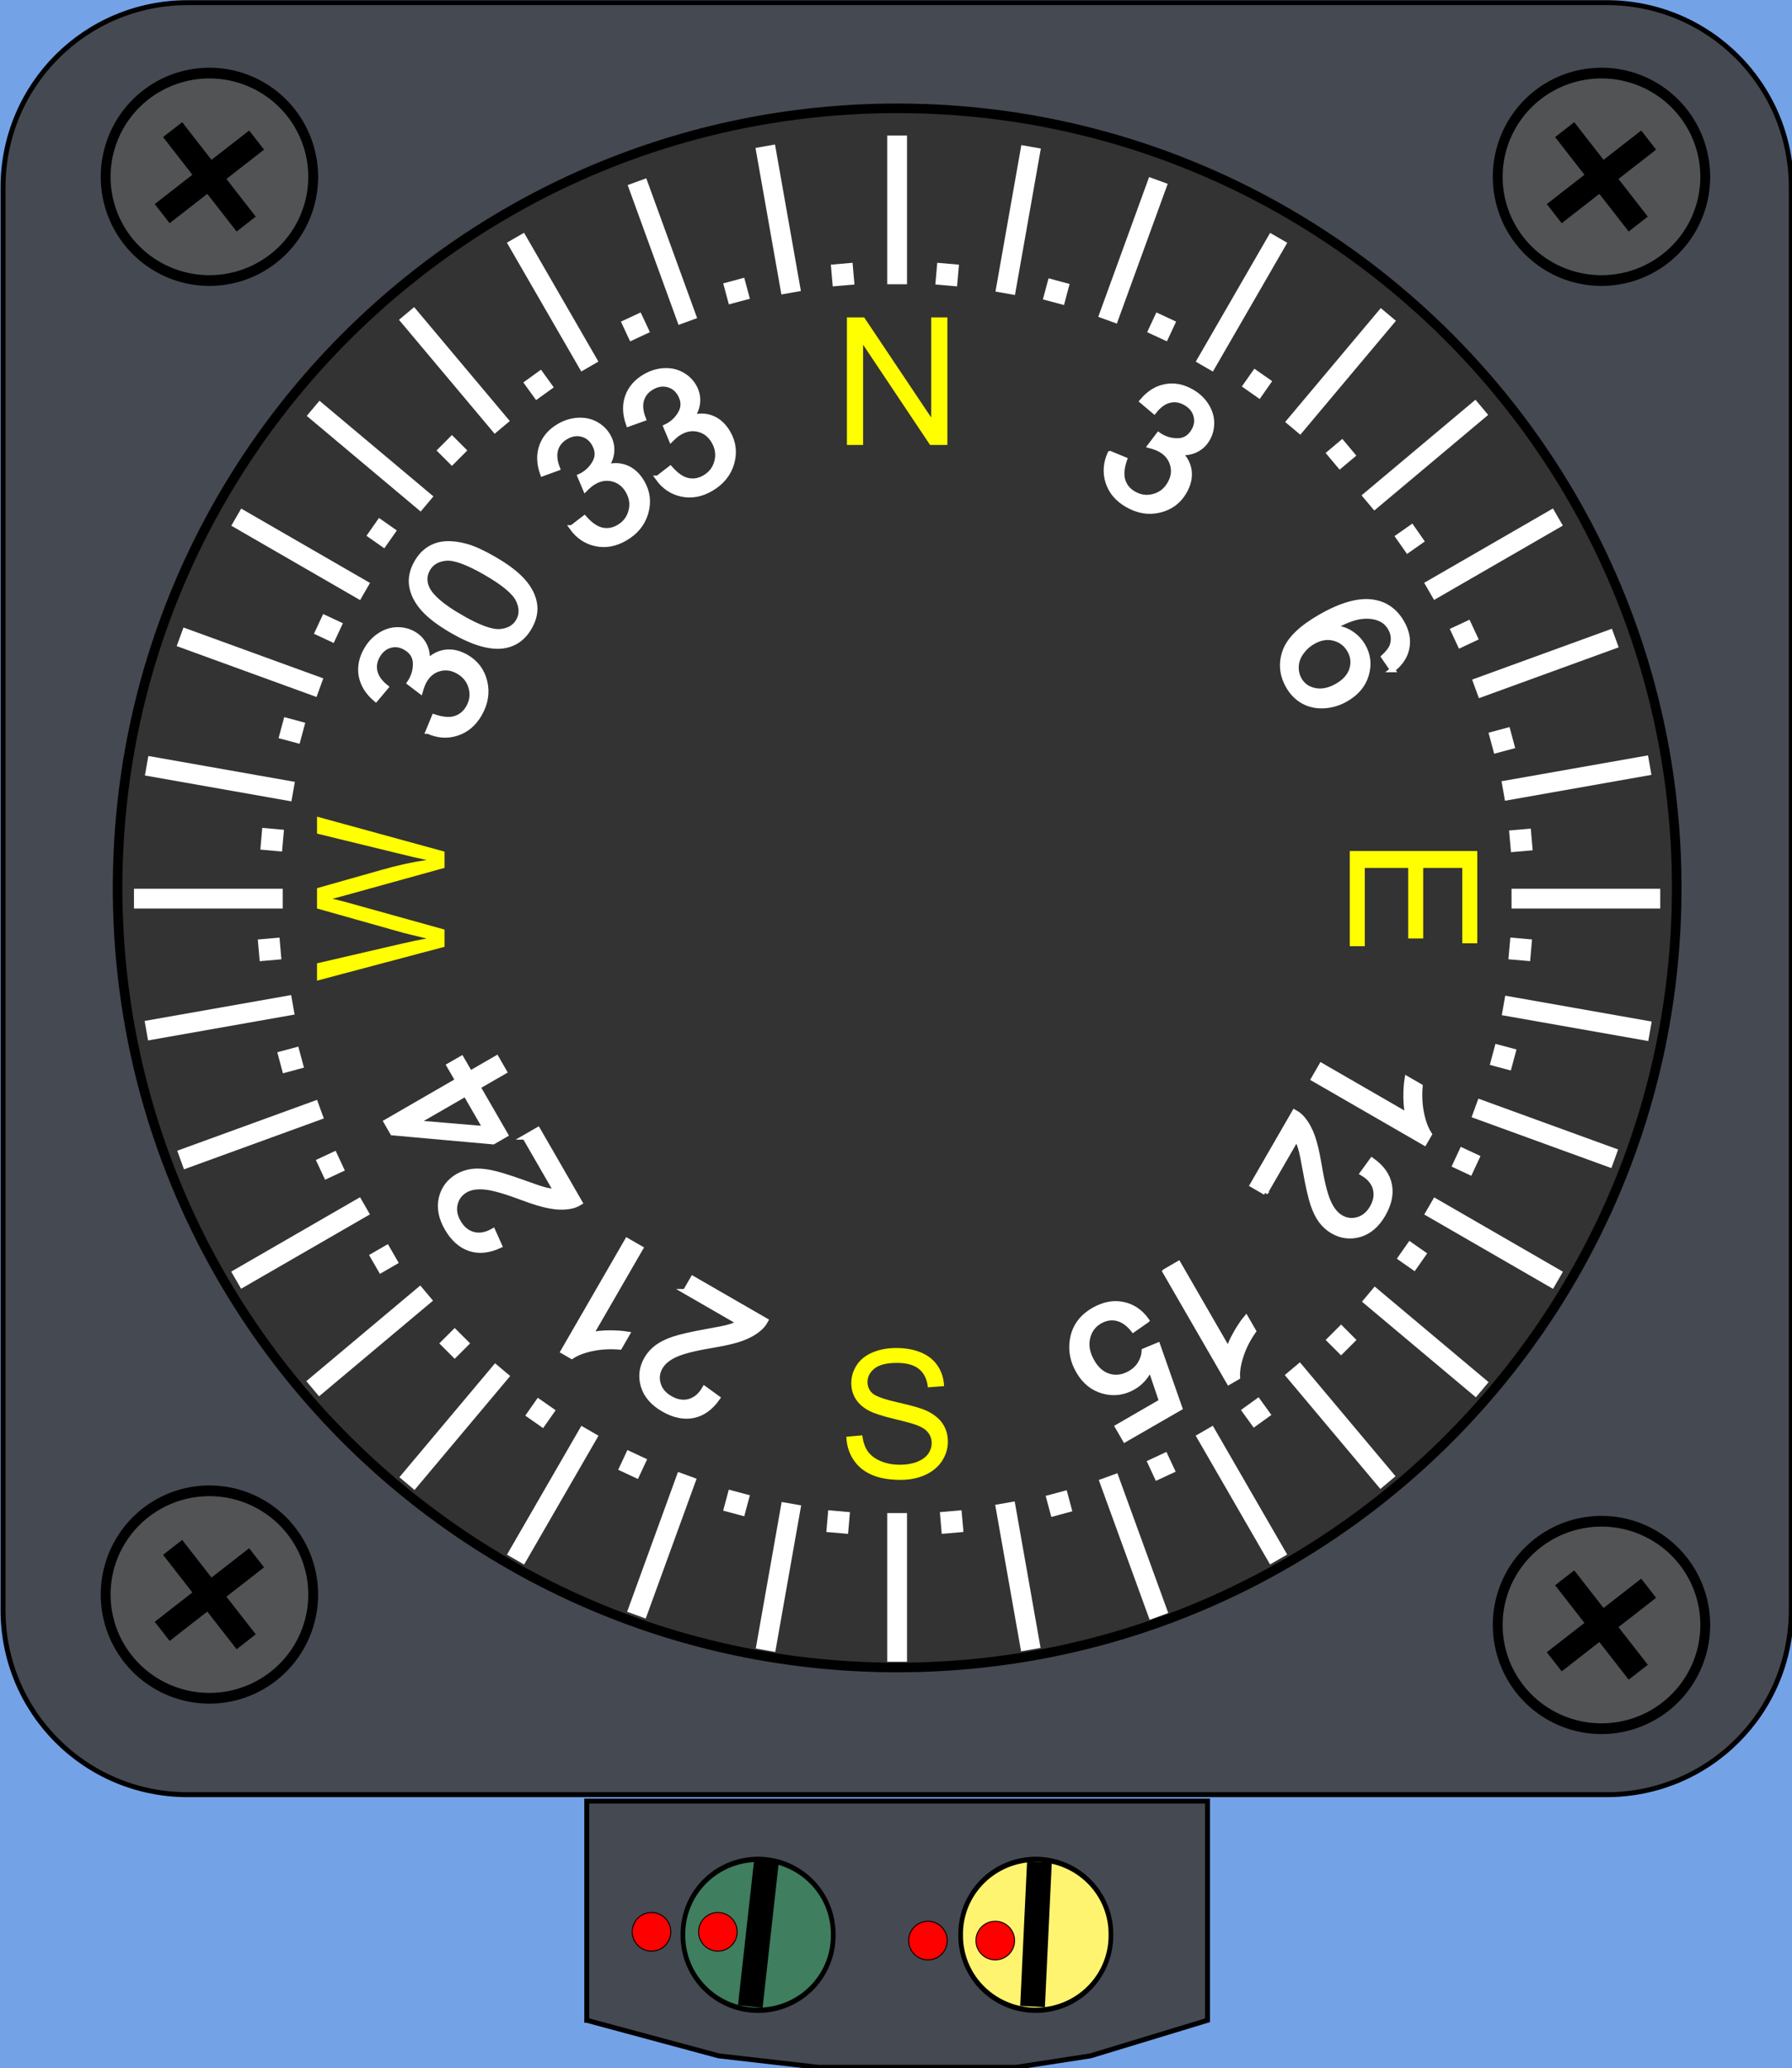 <?xml version="1.0" encoding="UTF-8" standalone="no"?>
<!-- Created with Inkscape (http://www.inkscape.org/) -->
<svg
    xmlns:inkscape="http://www.inkscape.org/namespaces/inkscape"
    xmlns:rdf="http://www.w3.org/1999/02/22-rdf-syntax-ns#"
    xmlns="http://www.w3.org/2000/svg"
    xmlns:cc="http://creativecommons.org/ns#"
    xmlns:dc="http://purl.org/dc/elements/1.1/"
    xmlns:sodipodi="http://sodipodi.sourceforge.net/DTD/sodipodi-0.dtd"
    xmlns:svg="http://www.w3.org/2000/svg"
    xmlns:ns1="http://sozi.baierouge.fr"
    xmlns:xlink="http://www.w3.org/1999/xlink"
    id="svg2"
    sodipodi:docname="Vertical Card Compass.svg"
    inkscape:export-filename="F:\Aviation\Cessna 736RY\SVGs\Width 260\Vertical Card Compass 260.png"
    viewBox="0 0 260 300.08"
    sodipodi:version="0.32"
    inkscape:export-xdpi="90"
    version="1.0"
    inkscape:output_extension="org.inkscape.output.svg.inkscape"
    inkscape:export-ydpi="90"
    inkscape:version="0.46"
    sodipodi:docbase="F:\Aviation\Cessna 736RY\SVGs\Magnetic Compass"
  >
  <rect x="0" y="0" width="260" height="300.08" fill="#808080" stroke="none"/>
  <sodipodi:namedview
      id="base"
      bordercolor="#666666"
      inkscape:pageshadow="2"
      guidetolerance="10"
      pagecolor="#ffffff"
      gridtolerance="10000"
      inkscape:window-height="708"
      inkscape:zoom="1.1942822"
      objecttolerance="10"
      showgrid="false"
      borderopacity="1.0"
      inkscape:current-layer="layer1"
      inkscape:cx="130.00001"
      inkscape:cy="150.041"
      showguides="true"
      inkscape:window-y="-4"
      inkscape:window-x="-4"
      inkscape:window-width="1024"
      inkscape:guide-bbox="true"
      inkscape:pageopacity="0.0"
      inkscape:document-units="px"
  />
  <g
      id="layer1"
      inkscape:label="Layer 1"
      inkscape:groupmode="layer"
      transform="translate(-242.05 -45.219)"
    >
    <g
        id="g2413"
        transform="translate(56.848 -285.02)"
      >
      <rect
          id="rect2411"
          style="fill-rule:evenodd;fill:#73a2e7"
          height="300.08"
          width="260"
          y="330.24"
          x="185.2"
      />
      <g
          id="g2283"
          transform="matrix(.718 0 0 .718 55.109 295.05)"
        >
        <path
            id="rect2371"
            style="fill-rule:evenodd;stroke:#000000;stroke-linecap:round;stroke-width:.996;fill:#454952"
            d="m219.12 49.542h286.71c20.68 0 37.33 16.646 37.33 37.323v287.46c0 20.69-16.65 37.34-37.33 37.34h-286.71c-20.67 0-37.32-16.65-37.32-37.33v-287.46c0-20.682 16.65-37.328 37.32-37.328z"
        />
        <path
            id="path3342"
            style="fill-rule:evenodd;stroke:#000000;stroke-linecap:round;stroke-width:1.939;fill:#333333"
            d="m520.01 228.43c0 86.96-70.58 157.53-157.53 157.53-86.96 0-157.53-70.57-157.53-157.53s70.57-157.53 157.53-157.53c86.95 0 157.53 70.57 157.53 157.53z"
        />
        <g
            id="g10187"
            style="stroke:#000000;fill:#515355"
            transform="translate(-191.25 6.119)"
          >
          <path
              id="path5332"
              sodipodi:rx="21.09375"
              sodipodi:ry="19.335938"
              style="fill-rule:evenodd;stroke:#000000;stroke-linecap:round;stroke-width:2;fill:#515355"
              sodipodi:type="arc"
              d="m42.188 75.897a21.094 19.336 0 1 1 -42.188 0 21.094 19.336 0 1 1 42.188 0z"
              transform="matrix(.994 0 0 1.084 393.79 -3.652)"
              sodipodi:cy="75.897339"
              sodipodi:cx="21.09375"
          />
          <g
              id="g7276"
              style="stroke:#000000;fill:#515355"
              transform="translate(394.04 6.125)"
            >
            <path
                id="path6303"
                style="fill-rule:evenodd;stroke:#000000;stroke-width:4.9;fill:#515355"
                d="m13.277 62.964l14.868 19.078"
            />
            <path
                id="path7274"
                style="fill-rule:evenodd;stroke:#000000;stroke-width:4.9;fill:#515355"
                d="m30.25 65.069l-19.078 14.867"
            />
          </g
          >
        </g
        >
        <g
            id="g10195"
            style="fill:#515355"
            transform="translate(90.05 6.119)"
          >
          <path
              id="path10197"
              sodipodi:rx="21.09375"
              sodipodi:ry="19.335938"
              style="fill-rule:evenodd;stroke:#000000;stroke-linecap:round;stroke-width:2;fill:#515355"
              sodipodi:type="arc"
              d="m42.188 75.897a21.094 19.336 0 1 1 -42.188 0 21.094 19.336 0 1 1 42.188 0z"
              transform="matrix(.994 0 0 1.084 393.79 -3.652)"
              sodipodi:cy="75.897339"
              sodipodi:cx="21.09375"
          />
          <g
              id="g10199"
              style="stroke:#000000;fill:#515355"
              transform="translate(394.04 6.125)"
            >
            <path
                id="path10201"
                style="fill-rule:evenodd;stroke:#000000;stroke-width:4.9;fill:#515355"
                d="m13.277 62.964l14.868 19.078"
            />
            <path
                id="path10203"
                style="fill-rule:evenodd;stroke:#000000;stroke-width:4.9;fill:#515355"
                d="m30.25 65.069l-19.078 14.867"
            />
          </g
          >
        </g
        >
        <g
            id="g10205"
            style="fill:#515355"
            transform="translate(-191.25 292.6)"
          >
          <path
              id="path10207"
              sodipodi:rx="21.09375"
              sodipodi:ry="19.335938"
              style="fill-rule:evenodd;stroke:#000000;stroke-linecap:round;stroke-width:2;fill:#515355"
              sodipodi:type="arc"
              d="m42.188 75.897a21.094 19.336 0 1 1 -42.188 0 21.094 19.336 0 1 1 42.188 0z"
              transform="matrix(.994 0 0 1.084 393.79 -3.652)"
              sodipodi:cy="75.897339"
              sodipodi:cx="21.09375"
          />
          <g
              id="g10209"
              style="stroke:#000000;fill:#515355"
              transform="translate(394.04 6.125)"
            >
            <path
                id="path10211"
                style="fill-rule:evenodd;stroke:#000000;stroke-width:4.9;fill:#515355"
                d="m13.277 62.964l14.868 19.078"
            />
            <path
                id="path10213"
                style="fill-rule:evenodd;stroke:#000000;stroke-width:4.9;fill:#515355"
                d="m30.25 65.069l-19.078 14.867"
            />
          </g
          >
        </g
        >
        <g
            id="g10215"
            style="fill:#515355"
            transform="translate(90.05 298.75)"
          >
          <path
              id="path10217"
              sodipodi:rx="21.09375"
              sodipodi:ry="19.335938"
              style="fill-rule:evenodd;stroke:#000000;stroke-linecap:round;stroke-width:2;fill:#515355"
              sodipodi:type="arc"
              d="m42.188 75.897a21.094 19.336 0 1 1 -42.188 0 21.094 19.336 0 1 1 42.188 0z"
              transform="matrix(.994 0 0 1.084 393.79 -3.652)"
              sodipodi:cy="75.897339"
              sodipodi:cx="21.09375"
          />
          <g
              id="g10219"
              style="stroke:#000000;fill:#515355"
              transform="translate(394.04 6.125)"
            >
            <path
                id="path10221"
                style="fill-rule:evenodd;stroke:#000000;stroke-width:4.9;fill:#515355"
                d="m13.277 62.964l14.868 19.078"
            />
            <path
                id="path10223"
                style="fill-rule:evenodd;stroke:#000000;stroke-width:4.9;fill:#515355"
                d="m30.25 65.069l-19.078 14.867"
            />
          </g
          >
        </g
        >
        <path
            id="path11196"
            style="fill-rule:evenodd;stroke:#000000;stroke-width:1px;fill:#454952"
            d="m299.76 457.25v-44.29h125.44v44.29l-23.65 7.19-15.07 2.32h-39.88l-20.18-2.32-26.66-7.19z"
        />
        <g
            id="g15096"
            style="stroke:#000000;fill:#3f7e5f"
            transform="translate(-194.84 2.456)"
          >
          <path
              id="path12169"
              sodipodi:rx="14.3755"
              sodipodi:ry="12.75246"
              style="fill-rule:evenodd;stroke:#000000;stroke-linecap:round;stroke-width:.895;fill:#3f7e5f"
              sodipodi:type="arc"
              d="m154.19 432.59a14.376 12.752 0 1 1 -28.75 0 14.376 12.752 0 1 1 28.75 0z"
              transform="matrix(1.056 0 0 1.182 381.57 -73.796)"
              sodipodi:cy="432.59265"
              sodipodi:cx="139.81332"
          />
          <path
              id="path13142"
              style="fill-rule:evenodd;stroke:#000000;stroke-width:5;fill:#3f7e5f"
              d="m530.89 422.8l-3.25 29.21"
          />
        </g
        >
        <g
            id="g15110"
            style="stroke:#000000;fill:#fef470"
            transform="translate(-194.84 1.297)"
          >
          <path
              id="path13140"
              sodipodi:rx="14.3755"
              sodipodi:ry="12.75246"
              style="fill-rule:evenodd;stroke:#000000;stroke-linecap:round;stroke-width:.895;fill:#fef470"
              sodipodi:type="arc"
              d="m154.19 432.59a14.376 12.752 0 1 1 -28.75 0 14.376 12.752 0 1 1 28.75 0z"
              transform="matrix(1.056 0 0 1.182 437.69 -72.637)"
              sodipodi:cy="432.59265"
              sodipodi:cx="139.81332"
          />
          <path
              id="path13144"
              style="fill-rule:evenodd;stroke:#000000;stroke-width:5;fill:#fef470"
              d="m586.07 423.96l-1.39 29.21"
          />
        </g
        >
        <path
            id="path18053"
            style="fill-rule:evenodd;stroke:#000000;stroke-linecap:round;stroke-width:.197;fill:#ff0000"
            d="m316.74 439.37c0 2.16-1.74 3.91-3.9 3.91-2.15 0-3.9-1.75-3.9-3.91 0-2.15 1.75-3.9 3.9-3.9 2.16 0 3.9 1.75 3.9 3.9z"
        />
        <path
            id="path19024"
            style="fill-rule:evenodd;stroke:#000000;stroke-linecap:round;stroke-width:.197;fill:#ff0000"
            d="m330.15 439.37c0 2.16-1.74 3.91-3.9 3.91-2.15 0-3.9-1.75-3.9-3.91 0-2.15 1.75-3.9 3.9-3.9 2.16 0 3.9 1.75 3.9 3.9z"
        />
        <path
            id="path19030"
            style="fill-rule:evenodd;stroke:#000000;stroke-linecap:round;stroke-width:.197;fill:#ff0000"
            d="m372.6 441.14c0 2.16-1.75 3.91-3.9 3.91s-3.9-1.75-3.9-3.91c0-2.15 1.75-3.9 3.9-3.9s3.9 1.75 3.9 3.9z"
        />
        <path
            id="path19032"
            style="fill-rule:evenodd;stroke:#000000;stroke-linecap:round;stroke-width:.197;fill:#ff0000"
            d="m386.21 441.14c0 2.16-1.75 3.91-3.91 3.91-2.15 0-3.9-1.75-3.9-3.91 0-2.15 1.75-3.9 3.9-3.9 2.16 0 3.91 1.75 3.91 3.9z"
        />
        <g
            id="g22488"
            transform="translate(-189.1 6.166)"
          >
          <path
              id="path19563"
              style="stroke:#ffffff;stroke-width:4;fill:none"
              d="m551.57 348.59v30.05"
          />
          <path
              id="path21503"
              style="stroke:#ffffff;stroke-width:4;fill:none"
              d="m551.57 70.222v30.058"
          />
          <path
              id="path21511"
              style="stroke:#ffffff;stroke-width:4;fill:none"
              d="m427.42 224.43h-30.06"
          />
          <path
              id="path21513"
              style="stroke:#ffffff;stroke-width:4;fill:none"
              d="m705.78 224.43h-30.05"
          />
        </g
        >
        <g
            id="g22494"
            transform="matrix(.985 -.174 .174 .985 -219.69 105.36)"
          >
          <path
              id="path22496"
              style="stroke:#ffffff;stroke-width:4;fill:none"
              d="m551.57 348.59v30.05"
          />
          <path
              id="path22498"
              style="stroke:#ffffff;stroke-width:4;fill:none"
              d="m551.57 70.222v30.058"
          />
          <path
              id="path22500"
              style="stroke:#ffffff;stroke-width:4;fill:none"
              d="m427.42 224.43h-30.06"
          />
          <path
              id="path22502"
              style="stroke:#ffffff;stroke-width:4;fill:none"
              d="m705.78 224.43h-30.05"
          />
        </g
        >
        <g
            id="g22504"
            transform="matrix(.94 -.342 .342 .94 -232.59 208.35)"
          >
          <path
              id="path22506"
              style="stroke:#ffffff;stroke-width:4;fill:none"
              d="m551.57 348.59v30.05"
          />
          <path
              id="path22508"
              style="stroke:#ffffff;stroke-width:4;fill:none"
              d="m551.57 70.222v30.058"
          />
          <path
              id="path22510"
              style="stroke:#ffffff;stroke-width:4;fill:none"
              d="m427.42 224.43h-30.06"
          />
          <path
              id="path22512"
              style="stroke:#ffffff;stroke-width:4;fill:none"
              d="m705.78 224.43h-30.05"
          />
        </g
        >
        <g
            id="g22514"
            transform="matrix(.866 -.5 .5 .866 -227.42 312.02)"
          >
          <path
              id="path22516"
              style="stroke:#ffffff;stroke-width:4;fill:none"
              d="m551.57 348.59v30.05"
          />
          <path
              id="path22518"
              style="stroke:#ffffff;stroke-width:4;fill:none"
              d="m551.57 70.222v30.058"
          />
          <path
              id="path22520"
              style="stroke:#ffffff;stroke-width:4;fill:none"
              d="m427.42 224.43h-30.06"
          />
          <path
              id="path22522"
              style="stroke:#ffffff;stroke-width:4;fill:none"
              d="m705.78 224.43h-30.05"
          />
        </g
        >
        <g
            id="g22527"
            transform="matrix(.766 -.643 .643 .766 -204.31 413.22)"
          >
          <path
              id="path22529"
              style="stroke:#ffffff;stroke-width:4;fill:none"
              d="m551.57 348.59v30.05"
          />
          <path
              id="path22531"
              style="stroke:#ffffff;stroke-width:4;fill:none"
              d="m551.57 70.222v30.058"
          />
          <path
              id="path22533"
              style="stroke:#ffffff;stroke-width:4;fill:none"
              d="m427.42 224.43h-30.06"
          />
          <path
              id="path22535"
              style="stroke:#ffffff;stroke-width:4;fill:none"
              d="m705.78 224.43h-30.05"
          />
        </g
        >
        <g
            id="g22537"
            transform="matrix(.643 -.766 .766 .643 -163.99 508.87)"
          >
          <path
              id="path22539"
              style="stroke:#ffffff;stroke-width:4;fill:none"
              d="m551.57 348.59v30.05"
          />
          <path
              id="path22541"
              style="stroke:#ffffff;stroke-width:4;fill:none"
              d="m551.57 70.222v30.058"
          />
          <path
              id="path22543"
              style="stroke:#ffffff;stroke-width:4;fill:none"
              d="m427.42 224.43h-30.06"
          />
          <path
              id="path22545"
              style="stroke:#ffffff;stroke-width:4;fill:none"
              d="m705.78 224.43h-30.05"
          />
        </g
        >
        <g
            id="g22547"
            transform="matrix(.5 -.866 .866 .5 -107.67 596.06)"
          >
          <path
              id="path22549"
              style="stroke:#ffffff;stroke-width:4;fill:none"
              d="m551.57 348.59v30.05"
          />
          <path
              id="path22551"
              style="stroke:#ffffff;stroke-width:4;fill:none"
              d="m551.57 70.222v30.058"
          />
          <path
              id="path22553"
              style="stroke:#ffffff;stroke-width:4;fill:none"
              d="m427.42 224.43h-30.06"
          />
          <path
              id="path22555"
              style="stroke:#ffffff;stroke-width:4;fill:none"
              d="m705.78 224.43h-30.05"
          />
        </g
        >
        <g
            id="g22557"
            transform="matrix(.342 -.94 .94 .342 -37.069 672.15)"
          >
          <path
              id="path22559"
              style="stroke:#ffffff;stroke-width:4;fill:none"
              d="m551.57 348.59v30.05"
          />
          <path
              id="path22561"
              style="stroke:#ffffff;stroke-width:4;fill:none"
              d="m551.57 70.222v30.058"
          />
          <path
              id="path22563"
              style="stroke:#ffffff;stroke-width:4;fill:none"
              d="m427.42 224.43h-30.06"
          />
          <path
              id="path22565"
              style="stroke:#ffffff;stroke-width:4;fill:none"
              d="m705.78 224.43h-30.05"
          />
        </g
        >
        <g
            id="g22569"
            inkscape:transform-center-x="26.629351"
            inkscape:transform-center-y="-10.942757"
            transform="matrix(.174 -.985 .985 .174 45.675 734.82)"
          >
          <path
              id="path22571"
              style="stroke:#ffffff;stroke-width:4;fill:none"
              d="m551.57 348.59v30.05"
          />
          <path
              id="path22573"
              style="stroke:#ffffff;stroke-width:4;fill:none"
              d="m551.57 70.222v30.058"
          />
          <path
              id="path22575"
              style="stroke:#ffffff;stroke-width:4;fill:none"
              d="m427.42 224.43h-30.06"
          />
          <path
              id="path22577"
              style="stroke:#ffffff;stroke-width:4;fill:none"
              d="m705.78 224.43h-30.05"
          />
        </g
        >
        <path
            id="flowRoot22579"
            style="fill:#ffff00"
            d="m352.33 138.92v-25.77h3.49l13.54 20.23v-20.23h3.27v25.77h-3.5l-13.53-20.25v20.25h-3.27z"
        />
        <path
            id="flowRoot22587"
            style="fill:#ffff00"
            d="m352.22 339.33l3.22-0.28c0.15 1.29 0.5 2.35 1.06 3.17 0.56 0.83 1.42 1.5 2.59 2.01 1.18 0.51 2.49 0.76 3.96 0.76 1.3 0 2.45-0.19 3.44-0.58 1-0.39 1.74-0.92 2.23-1.59 0.48-0.67 0.73-1.41 0.73-2.21s-0.24-1.51-0.71-2.11c-0.46-0.61-1.24-1.11-2.32-1.52-0.69-0.27-2.22-0.69-4.58-1.26-2.37-0.57-4.03-1.11-4.98-1.61-1.23-0.64-2.15-1.44-2.75-2.4-0.6-0.95-0.9-2.02-0.9-3.21 0-1.3 0.36-2.51 1.1-3.64 0.74-1.14 1.82-1.99 3.24-2.58s2.99-0.88 4.73-0.88c1.91 0 3.59 0.31 5.05 0.92 1.46 0.62 2.58 1.52 3.37 2.72 0.78 1.2 1.2 2.55 1.26 4.06l-3.27 0.25c-0.17-1.63-0.77-2.86-1.78-3.69-1.02-0.84-2.51-1.25-4.49-1.25-2.07 0-3.57 0.38-4.51 1.13-0.95 0.76-1.42 1.67-1.42 2.73 0 0.93 0.34 1.69 1 2.29s2.37 1.21 5.15 1.84c2.77 0.62 4.67 1.17 5.7 1.64 1.5 0.69 2.61 1.57 3.32 2.63 0.72 1.06 1.07 2.28 1.07 3.66 0 1.37-0.39 2.67-1.17 3.88-0.79 1.21-1.92 2.16-3.39 2.83s-3.12 1.01-4.96 1.01c-2.33 0-4.29-0.34-5.86-1.02-1.58-0.68-2.82-1.7-3.71-3.07-0.9-1.36-1.37-2.91-1.42-4.63z"
        />
        <path
            id="flowRoot22609"
            style="fill:#ffff00"
            d="m453.94 220.98h25.77v18.64h-3.04v-15.23h-7.89v14.26h-3.03v-14.26h-8.77v15.82h-3.04v-19.23z"
        />
        <path
            id="flowRoot22617"
            style="fill:#ffff00"
            d="m271.02 240.33l-25.77 6.84v-3.5l16.89-3.92c1.77-0.42 3.53-0.79 5.27-1.09-2.75-0.66-4.34-1.04-4.76-1.16l-17.4-4.91v-4.11l13.04-3.69c3.23-0.93 6.27-1.59 9.12-2-1.63-0.33-3.5-0.76-5.6-1.29l-16.56-4.04v-3.43l25.77 7.07v3.28l-19.64 5.44c-1.64 0.45-2.65 0.72-3.02 0.8 1.18 0.27 2.19 0.53 3.02 0.76l19.64 5.47v3.48z"
        />
        <path
            id="flowRoot22667"
            style="stroke:#ffffff;fill:#ffffff"
            d="m296.75 155.63l2.53-1.95c1.21 1.37 2.39 2.18 3.55 2.43 1.15 0.25 2.27 0.06 3.35-0.57 1.29-0.74 2.12-1.81 2.49-3.22 0.38-1.41 0.18-2.77-0.58-4.09-0.73-1.26-1.74-2.06-3.03-2.4s-2.58-0.15-3.84 0.59c-0.52 0.29-1.11 0.77-1.76 1.42l-1.09-2.58c0.2-0.09 0.35-0.16 0.46-0.23 1.17-0.67 2.05-1.58 2.63-2.73s0.5-2.36-0.23-3.63c-0.58-1-1.4-1.64-2.46-1.9-1.06-0.27-2.13-0.09-3.2 0.53-1.07 0.61-1.76 1.46-2.09 2.54-0.32 1.08-0.2 2.35 0.37 3.8l-3.02 1.1c-0.73-2.03-0.79-3.89-0.18-5.59 0.6-1.69 1.79-3.05 3.55-4.07 1.22-0.7 2.49-1.09 3.82-1.16s2.52 0.19 3.59 0.78c1.06 0.59 1.89 1.39 2.47 2.41 0.56 0.96 0.81 1.99 0.75 3.08s-0.47 2.16-1.21 3.21c1.49-0.45 2.88-0.41 4.17 0.12 1.28 0.54 2.34 1.53 3.17 2.97 1.13 1.95 1.37 4.01 0.73 6.19-0.64 2.17-2.04 3.89-4.21 5.14-1.96 1.13-3.93 1.49-5.89 1.07-1.97-0.42-3.58-1.51-4.84-3.26zm17.36-10.02l2.53-1.95c1.21 1.37 2.39 2.18 3.54 2.43s2.27 0.06 3.36-0.57c1.29-0.74 2.12-1.81 2.49-3.22s0.18-2.77-0.59-4.09c-0.72-1.26-1.73-2.06-3.03-2.4-1.29-0.34-2.57-0.15-3.84 0.59-0.52 0.29-1.1 0.77-1.76 1.42l-1.08-2.58c0.19-0.09 0.35-0.16 0.46-0.23 1.17-0.67 2.04-1.58 2.62-2.73s0.51-2.36-0.22-3.63c-0.58-1-1.4-1.64-2.47-1.9-1.06-0.27-2.12-0.09-3.2 0.53-1.07 0.61-1.76 1.46-2.08 2.54-0.33 1.08-0.2 2.35 0.37 3.81l-3.03 1.09c-0.72-2.03-0.78-3.89-0.18-5.59 0.61-1.69 1.79-3.05 3.56-4.07 1.22-0.7 2.49-1.09 3.82-1.16 1.32-0.07 2.52 0.19 3.58 0.78 1.07 0.59 1.89 1.39 2.48 2.41 0.55 0.96 0.8 1.99 0.74 3.08s-0.46 2.16-1.21 3.22c1.5-0.46 2.89-0.42 4.17 0.12 1.29 0.53 2.34 1.52 3.18 2.96 1.12 1.95 1.37 4.01 0.73 6.19-0.64 2.17-2.05 3.89-4.22 5.14-1.96 1.13-3.92 1.49-5.89 1.07s-3.58-1.51-4.83-3.26z"
        />
        <path
            id="flowRoot22675"
            style="stroke:#ffffff;fill:#ffffff"
            d="m416.58 305.93l2.74-1.59 10.08 17.46c0.3-1.01 0.8-2.13 1.51-3.38s1.4-2.28 2.07-3.08l1.53 2.65c-1.12 1.6-1.96 3.25-2.51 4.93-0.56 1.69-0.79 3.15-0.72 4.39l-1.76 1.02-12.94-22.4zm-3.66 9.9l-2.73 1.91c-1.02-1.28-2.13-2.05-3.31-2.31-1.18-0.25-2.32-0.06-3.42 0.57-1.32 0.76-2.15 1.9-2.49 3.42-0.34 1.53-0.03 3.11 0.92 4.75 0.9 1.57 2.05 2.54 3.45 2.94s2.81 0.19 4.23-0.63c0.88-0.51 1.56-1.17 2.04-1.99 0.48-0.81 0.74-1.65 0.78-2.52l2.76-1.15 4.46 12.71-11.1 6.4-1.51-2.61 8.9-5.15-2.26-6.69c-0.8 1.71-1.93 2.99-3.4 3.84-1.95 1.12-3.99 1.4-6.1 0.82-2.12-0.58-3.8-1.92-5.02-4.05-1.17-2.01-1.59-4.1-1.26-6.25 0.39-2.63 1.82-4.67 4.3-6.1 2.03-1.17 4.01-1.56 5.95-1.16s3.55 1.48 4.81 3.25z"
        />
        <path
            id="flowRoot23676"
            style="stroke:#ffffff;fill:#ffffff"
            d="m267.7 196.79l1.21-2.95c1.74 0.58 3.17 0.69 4.29 0.33s1.99-1.08 2.62-2.17c0.75-1.29 0.93-2.63 0.55-4.04-0.38-1.4-1.23-2.48-2.55-3.24-1.26-0.73-2.54-0.92-3.83-0.57s-2.3 1.16-3.03 2.43c-0.3 0.52-0.57 1.22-0.82 2.11l-2.22-1.69c0.12-0.18 0.22-0.32 0.28-0.43 0.67-1.17 0.98-2.39 0.91-3.68-0.07-1.28-0.74-2.29-2.01-3.02-1.01-0.58-2.03-0.72-3.09-0.43-1.05 0.3-1.89 0.99-2.51 2.07-0.61 1.06-0.79 2.14-0.53 3.24s1 2.14 2.22 3.11l-2.07 2.46c-1.64-1.39-2.62-2.98-2.95-4.75-0.32-1.77 0.03-3.54 1.05-5.3 0.7-1.22 1.61-2.19 2.72-2.91 1.12-0.73 2.28-1.1 3.5-1.12s2.33 0.26 3.35 0.85c0.96 0.55 1.69 1.32 2.18 2.29 0.49 0.98 0.68 2.11 0.56 3.39 1.07-1.14 2.29-1.8 3.67-1.98s2.79 0.15 4.24 0.98c1.94 1.13 3.19 2.79 3.72 4.99 0.53 2.21 0.17 4.39-1.08 6.57-1.13 1.96-2.65 3.24-4.57 3.86-1.91 0.63-3.85 0.49-5.81-0.4zm4.89-20.29c-2.63-1.52-4.6-3.02-5.9-4.49-1.29-1.48-2.07-3-2.32-4.57-0.26-1.58 0.09-3.18 1.02-4.8 0.69-1.2 1.54-2.11 2.55-2.73 1-0.63 2.12-0.97 3.37-1.04 1.25-0.06 2.62 0.11 4.12 0.53s3.35 1.27 5.57 2.55c2.61 1.51 4.57 3 5.87 4.46 1.3 1.47 2.08 2.99 2.34 4.57s-0.08 3.18-1.03 4.82c-1.24 2.15-2.99 3.39-5.24 3.73-2.71 0.4-6.15-0.61-10.35-3.03zm1.63-2.82c3.66 2.12 6.35 3.1 8.06 2.94s2.92-0.87 3.65-2.12c0.73-1.26 0.73-2.67 0-4.23-0.72-1.56-2.91-3.4-6.56-5.51-3.67-2.12-6.36-3.1-8.06-2.94-1.71 0.16-2.93 0.88-3.67 2.16-0.72 1.26-0.77 2.57-0.14 3.94 0.82 1.72 3.06 3.65 6.72 5.76z"
        />
        <path
            id="flowRoot23684"
            style="stroke:#ffffff;fill:#ffffff"
            d="m446.62 267.04l1.58-2.74 17.46 10.08c-0.24-1.03-0.37-2.25-0.39-3.69-0.01-1.43 0.08-2.67 0.25-3.7l2.65 1.53c-0.16 1.95-0.06 3.79 0.3 5.53s0.89 3.12 1.58 4.16l-1.02 1.76-22.41-12.93zm-9.74 22.95l-2.63-1.52 8.51-14.75c0.67 0.36 1.25 0.83 1.72 1.42 0.79 0.95 1.43 2.13 1.93 3.52 0.49 1.38 0.93 3.23 1.31 5.53 0.59 3.58 1.22 6.12 1.89 7.65 0.67 1.52 1.52 2.58 2.55 3.18 1.09 0.63 2.23 0.77 3.42 0.42 1.2-0.35 2.15-1.14 2.88-2.39 0.76-1.32 0.97-2.6 0.64-3.85-0.34-1.25-1.2-2.28-2.6-3.1l1.92-2.65c1.99 1.4 3.17 3.05 3.54 4.95 0.38 1.89-0.05 3.9-1.27 6.02-1.24 2.14-2.81 3.49-4.72 4.06-1.91 0.56-3.74 0.33-5.49-0.68-0.9-0.52-1.67-1.21-2.32-2.07s-1.21-1.99-1.68-3.39c-0.46-1.4-0.96-3.56-1.48-6.49-0.44-2.44-0.76-4.04-0.99-4.79-0.22-0.75-0.49-1.42-0.81-2.01l-6.32 10.94z"
        />
        <path
            id="flowRoot23713"
            style="stroke:#ffffff;fill:#ffffff"
            d="m287.25 278.8l2.64-1.52 8.51 14.75c-0.64 0.4-1.34 0.66-2.08 0.78-1.22 0.21-2.56 0.18-4.01-0.09-1.45-0.26-3.27-0.81-5.45-1.63-3.39-1.28-5.91-2.01-7.57-2.19-1.65-0.18-3 0.03-4.03 0.62-1.09 0.63-1.78 1.55-2.08 2.76-0.3 1.2-0.08 2.43 0.64 3.68 0.76 1.32 1.76 2.14 3.01 2.48 1.25 0.33 2.58 0.1 3.98-0.7l1.34 2.99c-2.21 1.02-4.23 1.22-6.06 0.59-1.83-0.62-3.35-1.99-4.58-4.11-1.23-2.14-1.62-4.18-1.15-6.12 0.47-1.93 1.58-3.4 3.33-4.42 0.9-0.51 1.88-0.84 2.95-0.97 1.08-0.13 2.33-0.05 3.78 0.25 1.44 0.29 3.56 0.95 6.36 1.95 2.33 0.85 3.88 1.37 4.64 1.55s1.48 0.28 2.15 0.3l-6.32-10.95zm-4.14-13.25l-5.34 3.08 5.59 9.68-2.51 1.45-20.35-1.83-1.29-2.24 14.46-8.35-1.74-3.01 2.52-1.45 1.74 3.01 5.34-3.09 1.58 2.75zm-7.85 4.53l-10.07 5.81 14.1 1.18-4.03-6.99z"
        />
        <path
            id="flowRoot23721"
            style="stroke:#ffffff;fill:#ffffff"
            d="m462.58 184.35l-1.79-2.6c0.94-0.87 1.52-1.66 1.75-2.39 0.35-1.19 0.22-2.33-0.41-3.42-0.51-0.87-1.19-1.5-2.06-1.87-1.13-0.5-2.44-0.65-3.93-0.45-1.5 0.2-3.37 0.93-5.61 2.2 1.38 0.08 2.6 0.45 3.63 1.13 1.04 0.67 1.86 1.53 2.47 2.57 1.05 1.83 1.28 3.77 0.67 5.84-0.6 2.06-1.97 3.7-4.1 4.93-1.4 0.81-2.88 1.26-4.43 1.35s-2.95-0.21-4.2-0.89c-1.25-0.69-2.26-1.7-3.03-3.04-1.32-2.29-1.55-4.63-0.71-7.04 0.85-2.42 3.2-4.73 7.06-6.96 4.31-2.49 7.91-3.5 10.79-3.04 2.51 0.4 4.44 1.78 5.8 4.14 1.01 1.75 1.35 3.48 1.01 5.17-0.33 1.69-1.31 3.14-2.91 4.37zm-16.08-5.63c-0.95 0.54-1.73 1.26-2.37 2.16-0.63 0.9-0.96 1.84-1 2.82-0.03 0.98 0.18 1.87 0.64 2.66 0.66 1.16 1.71 1.88 3.12 2.18 1.41 0.29 2.92-0.03 4.53-0.95 1.54-0.89 2.52-2.01 2.93-3.34 0.41-1.34 0.26-2.63-0.46-3.88-0.72-1.23-1.77-2.03-3.15-2.38-1.39-0.35-2.8-0.11-4.24 0.73z"
        />
        <path
            id="flowRoot23771"
            style="stroke:#ffffff;fill:#ffffff"
            d="m319.66 309.98l1.52-2.63 14.75 8.51c-0.36 0.67-0.83 1.25-1.42 1.72-0.95 0.79-2.12 1.43-3.51 1.93-1.39 0.49-3.24 0.93-5.54 1.31-3.57 0.59-6.12 1.21-7.65 1.88-1.52 0.67-2.58 1.53-3.18 2.56-0.63 1.09-0.77 2.23-0.42 3.42 0.35 1.2 1.14 2.15 2.39 2.87 1.32 0.77 2.6 0.98 3.85 0.65 1.25-0.34 2.29-1.2 3.1-2.6l2.65 1.92c-1.4 1.99-3.05 3.17-4.95 3.54-1.89 0.38-3.9-0.05-6.02-1.27-2.14-1.24-3.49-2.81-4.06-4.72-0.56-1.91-0.33-3.74 0.68-5.49 0.52-0.9 1.21-1.67 2.07-2.32s1.99-1.21 3.39-1.68c1.4-0.46 3.56-0.96 6.49-1.49 2.44-0.43 4.04-0.75 4.79-0.98 0.75-0.22 1.42-0.49 2.02-0.81l-10.95-6.32zm-11.75-10.3l2.74 1.58-10.09 17.46c1.03-0.24 2.26-0.37 3.69-0.39 1.43-0.01 2.67 0.08 3.7 0.25l-1.53 2.65c-1.95-0.16-3.79-0.06-5.53 0.3s-3.12 0.89-4.16 1.58l-1.76-1.02 12.94-22.41z"
        />
        <path
            id="flowRoot23779"
            style="stroke:#ffffff;fill:#ffffff"
            d="m405.49 140.64l2.96 1.22c-0.59 1.73-0.7 3.16-0.34 4.28s1.09 2 2.17 2.62c1.29 0.75 2.64 0.93 4.04 0.55 1.41-0.38 2.49-1.23 3.25-2.55 0.73-1.26 0.92-2.53 0.56-3.82-0.35-1.3-1.15-2.31-2.42-3.04-0.52-0.3-1.22-0.57-2.11-0.81l1.69-2.23c0.17 0.12 0.31 0.22 0.42 0.28 1.17 0.68 2.4 0.98 3.68 0.91 1.29-0.07 2.3-0.74 3.03-2.01 0.58-1 0.72-2.03 0.42-3.08-0.3-1.06-0.99-1.89-2.06-2.51s-2.15-0.8-3.25-0.54c-1.09 0.26-2.13 1-3.11 2.23l-2.45-2.07c1.39-1.65 2.97-2.63 4.74-2.95 1.77-0.33 3.54 0.02 5.31 1.04 1.22 0.7 2.19 1.61 2.91 2.72 0.72 1.12 1.1 2.28 1.12 3.5s-0.26 2.33-0.85 3.35c-0.56 0.96-1.32 1.69-2.3 2.18-0.97 0.5-2.1 0.68-3.38 0.56 1.14 1.07 1.8 2.29 1.98 3.68 0.17 1.38-0.15 2.79-0.99 4.23-1.12 1.95-2.79 3.19-4.99 3.72-2.2 0.54-4.39 0.18-6.56-1.08-1.96-1.13-3.25-2.65-3.87-4.56-0.62-1.92-0.48-3.86 0.4-5.82z"
        />
        <path
            id="flowRoot2426"
            style="fill:#ffffff"
            d="m349.46 106.88l-0.38-4.39 4.39-0.38 0.38 4.39-4.39 0.38z"
        />
        <path
            id="flowRoot2484"
            style="fill:#ffffff"
            d="m328.47 110.52l-1.14-4.25 4.25-1.14 1.14 4.25-4.25 1.14z"
        />
        <path
            id="flowRoot2492"
            style="fill:#ffffff"
            d="m393.63 355.54l-1.14-4.26 4.25-1.14 1.14 4.26-4.25 1.14z"
        />
        <path
            id="flowRoot2502"
            style="fill:#ffffff"
            d="m308.52 117.99l-1.86-3.99 3.99-1.86 1.87 3.99-4 1.86z"
        />
        <path
            id="flowRoot2510"
            style="fill:#ffffff"
            d="m414.76 348.25l-1.86-3.99 3.99-1.86 1.87 3.99-4 1.86z"
        />
        <path
            id="flowRoot2558"
            style="fill:#ffffff"
            d="m328.46 350.02l-1.14 4.25 4.26 1.14 1.14-4.25-4.26-1.14z"
        />
        <path
            id="flowRoot2434"
            style="fill:#ffffff"
            d="m371.49 358.96l-0.38-4.39 4.38-0.38 0.39 4.39-4.39 0.38z"
        />
        <path
            id="flowRoot2540"
            style="fill:#ffffff"
            d="m348.55 354.19l-0.38 4.39 4.39 0.38 0.38-4.39-4.39-0.38z"
        />
        <path
            id="flowRoot2548"
            style="fill:#ffffff"
            d="m370.58 102.11l-0.38 4.39 4.39 0.38 0.38-4.39-4.39-0.38z"
        />
        <path
            id="flowRoot2566"
            style="fill:#ffffff"
            d="m393.07 105.25l-1.14 4.26 4.26 1.14 1.14-4.26-4.26-1.14z"
        />
        <path
            id="flowRoot2576"
            style="fill:#ffffff"
            d="m307.97 342.02l-1.86 3.99 3.99 1.86 1.86-3.99-3.99-1.86z"
        />
        <path
            id="flowRoot2584"
            style="fill:#ffffff"
            d="m414.86 112.14l-1.86 3.99 3.99 1.86 1.86-3.99-3.99-1.86z"
        />
        <path
            id="flowRoot2758"
            style="fill:#ffffff"
            d="m486.13 216.83l4.39-0.39 0.38 4.39-4.38 0.38-0.39-4.38z"
        />
        <path
            id="flowRoot2766"
            style="fill:#ffffff"
            d="m233.28 238.86l4.39-0.39 0.38 4.39-4.38 0.38-0.39-4.38z"
        />
        <path
            id="flowRoot2774"
            style="fill:#ffffff"
            d="m481.98 197.07l4.25-1.14 1.14 4.25-4.25 1.14-1.14-4.25z"
        />
        <path
            id="flowRoot2782"
            style="fill:#ffffff"
            d="m237.22 261.64l4.25-1.14 1.14 4.25-4.25 1.14-1.14-4.25z"
        />
        <path
            id="flowRoot2790"
            style="fill:#ffffff"
            d="m474.15 176.09l3.99-1.86 1.86 3.99-3.99 1.87-1.86-4z"
        />
        <path
            id="flowRoot2798"
            style="fill:#ffffff"
            d="m245.01 283.41l4-1.86 1.86 3.99-3.99 1.86-1.87-3.99z"
        />
        <path
            id="flowRoot2806"
            style="fill:#ffffff"
            d="m238.57 216.69l-4.39-0.39-0.38 4.39 4.38 0.39 0.39-4.39z"
        />
        <path
            id="flowRoot2814"
            style="fill:#ffffff"
            d="m490.77 238.85l-4.38-0.39-0.39 4.39 4.39 0.38 0.38-4.38z"
        />
        <path
            id="flowRoot2822"
            style="fill:#ffffff"
            d="m242.87 195.06l-4.25-1.14-1.14 4.25 4.25 1.14 1.14-4.25z"
        />
        <path
            id="flowRoot2830"
            style="fill:#ffffff"
            d="m487.63 261.08l-4.25-1.14-1.14 4.25 4.25 1.14 1.14-4.25z"
        />
        <path
            id="flowRoot2838"
            style="fill:#ffffff"
            d="m250.48 174.95l-3.99-1.86-1.86 3.99 3.99 1.86 1.86-3.99z"
        />
        <path
            id="flowRoot2846"
            style="fill:#ffffff"
            d="m480.36 282.61l-3.99-1.86-1.86 3.99 3.99 1.86 1.86-3.99z"
        />
        <path
            id="flowRoot2970"
            style="fill:#ffffff"
            d="m289.52 129.86l-2.58-3.57 3.57-2.58 2.58 3.58-3.57 2.57z"
        />
        <path
            id="flowRoot2978"
            style="fill:#ffffff"
            d="m434.53 337.5l-2.58-3.57 3.57-2.58 2.58 3.58-3.57 2.57z"
        />
        <path
            id="flowRoot3176"
            style="fill:#ffffff"
            d="m463.45 303.36l3.61 2.53 2.53-3.61-3.61-2.53-2.53 3.61z"
        />
        <path
            id="flowRoot3184"
            style="fill:#ffffff"
            d="m255.24 157.28l3.61 2.53 2.53-3.61-3.61-2.53-2.53 3.61z"
        />
        <path
            id="flowRoot4163"
            style="fill:#ffffff"
            d="m452.19 316.66l3.11 3.12-3.11 3.11-3.12-3.11 3.12-3.12z"
        />
        <path
            id="flowRoot4171"
            style="fill:#ffffff"
            d="m272.51 136.92l3.11 3.11-3.11 3.12-3.11-3.11 3.11-3.12z"
        />
        <path
            id="flowRoot4181"
            style="fill:#ffffff"
            d="m273.07 317.36l-3.11 3.11 3.11 3.11 3.12-3.11-3.12-3.11z"
        />
        <path
            id="flowRoot4189"
            style="fill:#ffffff"
            d="m452.44 137.7l-3.38 2.84 2.83 3.37 3.38-2.83-2.83-3.38z"
        />
        <path
            id="flowRoot4199"
            style="fill:#ffffff"
            d="m289.86 331.46l-2.53 3.61 3.61 2.52 2.53-3.61-3.61-2.52z"
        />
        <path
            id="flowRoot4207"
            style="fill:#ffffff"
            d="m434.66 123.51l-2.53 3.6 3.61 2.53 2.52-3.61-3.6-2.52z"
        />
        <path
            id="flowRoot4217"
            style="fill:#ffffff"
            d="m259.57 300.41l-3.81 2.2 2.2 3.81 3.81-2.2-2.2-3.81z"
        />
        <path
            id="flowRoot4225"
            style="fill:#ffffff"
            d="m466.59 154.81l-3.61 2.53 2.53 3.61 3.6-2.53-2.52-3.61z"
        />
      </g
      >
    </g
    >
  </g
  >
</svg
>
